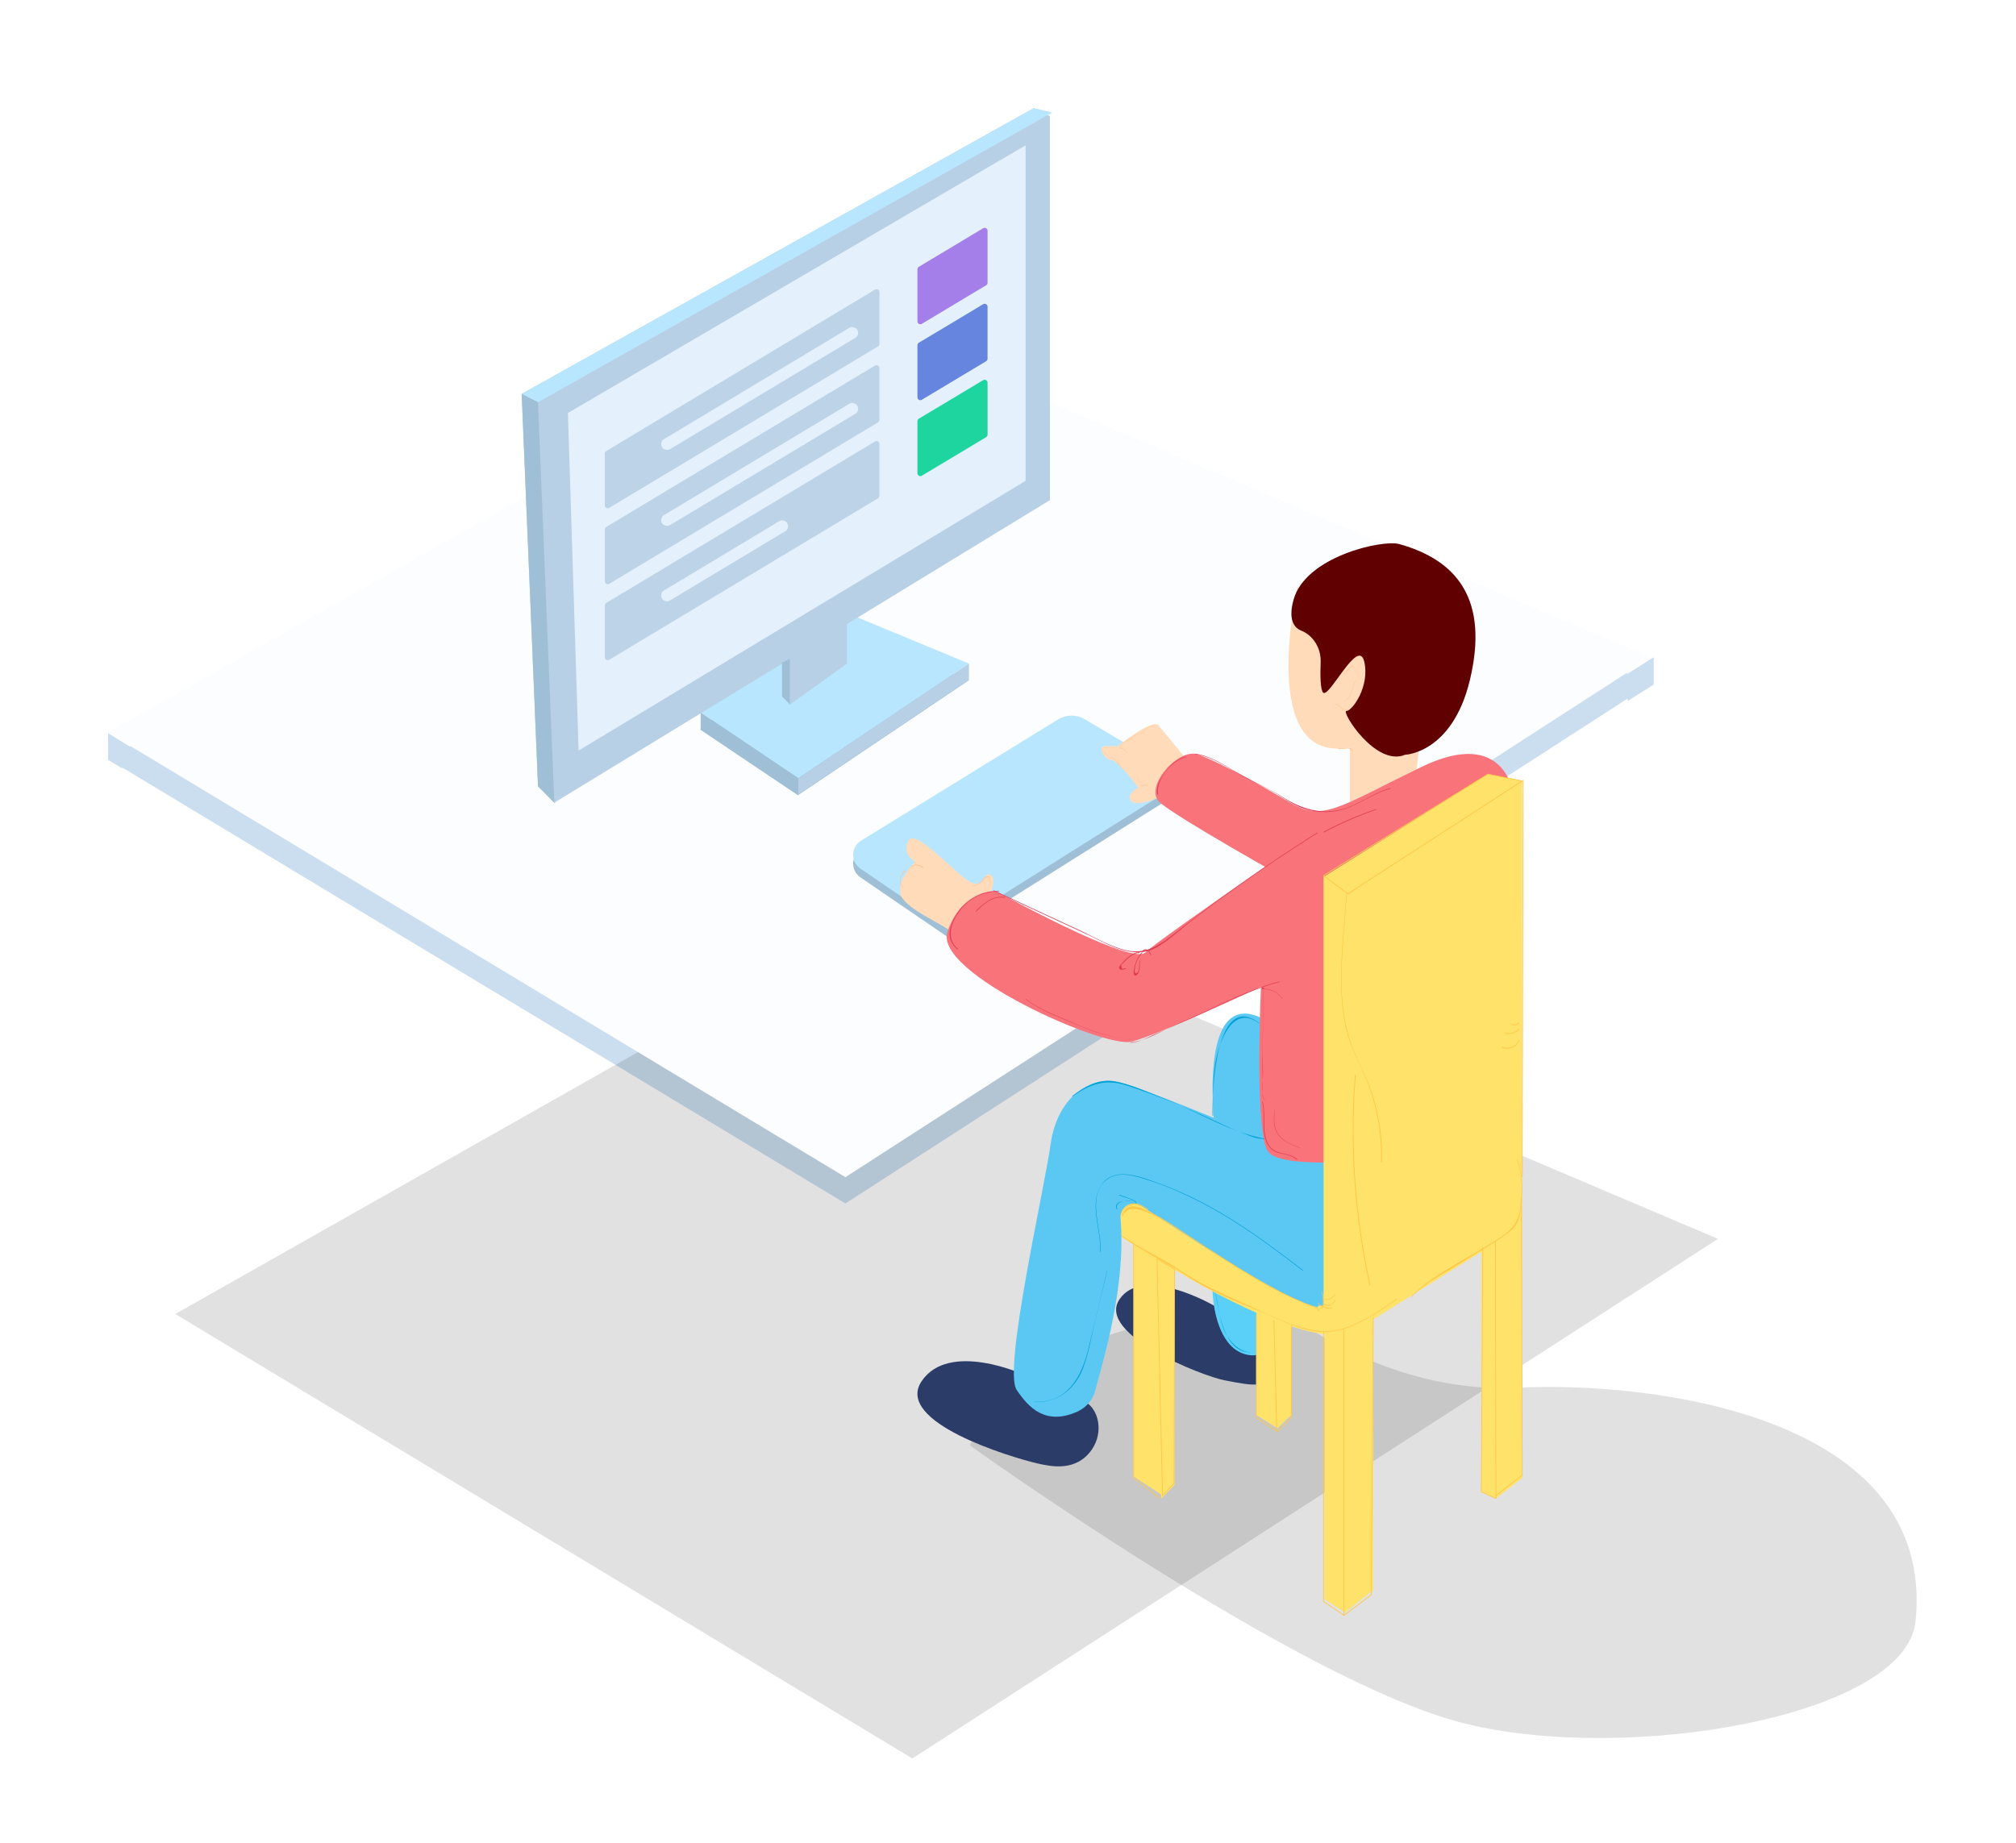 <svg xmlns="http://www.w3.org/2000/svg" width="690" height="631" viewBox="0 0 690 631">
    <defs>
        <filter id="a" width="131%" height="134%" x="-15.5%" y="-17%" filterUnits="objectBoundingBox">
            <feOffset dx="5" dy="10" in="SourceAlpha" result="shadowOffsetOuter1"/>
            <feGaussianBlur in="shadowOffsetOuter1" result="shadowBlurOuter1" stdDeviation="20"/>
            <feColorMatrix in="shadowBlurOuter1" result="shadowMatrixOuter1" values="0 0 0 0 0.109 0 0 0 0 0.075 0 0 0 0 0.281 0 0 0 0.222 0"/>
            <feMerge>
                <feMergeNode in="shadowMatrixOuter1"/>
                <feMergeNode in="SourceGraphic"/>
            </feMerge>
        </filter>
    </defs>
    <g fill="none" fill-rule="evenodd" filter="url(#a)" transform="translate(32 27)">
        <path fill="#CBDEEF" fill-rule="nonzero" d="M252.358 375L528 197.023 252.358 80 0 222.843z"/>
        <path fill="#000" fill-rule="nonzero" d="M275.266 565L551 387.115 275.266 270 23 412.843z" opacity=".12"/>
        <path fill="#000" fill-rule="nonzero" d="M295 457.848s113.043 81.159 169.196 95.145c56.152 13.987 151.215-2.484 154.442-35.058 7.008-70.116-89.622-82.17-136.462-79.87-46.84 2.3-81.878-28.065-81.878-28.065S311.32 412.116 295 457.848z" opacity=".12"/>
        <path fill="#FBFDFF" fill-rule="nonzero" d="M252.358 366L528 188.06 252.358 71 0 213.795z"/>
        <path fill="#FFDBBA" fill-rule="nonzero" d="M407.036 164s-13.955 61.066 17.969 54.812v20.876s15.962 2.391 21.982-6.07L451 199.867 407.036 164z"/>
        <path fill="#2A3C67" fill-rule="nonzero" d="M378.235 409.827s-24.035-13.914-32.078-2.014c-8.042 11.9 28.196 26.272 36.053 27.736 9.984 1.923 15.161 3.021 15.993-3.936.74-6.225 2.034-11.9-2.034-13.914-3.882-1.922-17.934-7.872-17.934-7.872z"/>
        <path fill="#5AD0F9" fill-rule="nonzero" d="M378 405s.185 10.91 5.182 17.4c1.666 2.163 3.887 3.856 6.848 4.42 11.753 2.351 7.034-19.093 7.034-19.093L378 405z"/>
        <path fill="#600000" fill-rule="nonzero" d="M443.893 221.385s16.093-.463 22.163-25.457c6.622-27.586-4.23-41.101-24.095-46.655-5.794-1.667-32.188 4.258-36.234 19.07-1.84 6.664.092 9.534 2.667 10.552 4.138 1.666 6.805 6.11 6.621 10.831-.183 4.721-.091 9.35.828 10.368 2.023 2.129 12.048-19.07 14.07-10.646 2.024 8.424-4.046 16.94-6.069 16.94-2.023 0 10.024 19.255 20.049 14.997z"/>
        <path fill="#9FBFD6" fill-rule="nonzero" d="M257.497 263.36L287.672 284 369 232.811l-34.684-20.549c-2.852-1.743-6.44-1.651-9.292.092l-67.343 41.465c-3.496 2.201-3.588 7.247-.184 9.54z"/>
        <path fill="#B8E6FF" fill-rule="nonzero" d="M257.497 260.36L287.672 281 369 229.811l-34.684-20.549c-2.852-1.743-6.44-1.651-9.292.092l-67.343 41.465c-3.496 2.11-3.588 7.247-.184 9.54z"/>
        <path fill="#FFE269" fill-rule="nonzero" d="M428 417.565s-9.737 15.622-82.95-32.268c0 0-1.01-17.297 6.063-17.297 6.981-.093 76.887 40.08 76.887 49.565z"/>
        <path fill="#2A3C67" fill-rule="nonzero" d="M313.36 433.58s-25.592-11.702-34.949 2.303c-9.357 14.005 30.547 25.983 39.628 28.102 4.586 1.014 13.21 3.04 18.621-4.699 4.22-6.081 2.294-14.005-2.293-16.4-4.77-2.304-21.006-9.306-21.006-9.306z"/>
        <path fill="#5BC8F4" fill-rule="nonzero" d="M399.62 354.466s-44.29-18.731-53.662-21.038c-9.372-2.306-20.95 4.706-23.339 21.038-2.297 16.424-16.355 77.321-11.67 84.334 4.136 6.182 10.016 12.364 20.95 7.381 2.941-1.384 5.146-3.967 5.973-7.197 2.665-10.15 10.659-35.893 8.637-58.96-.275-3.414 3.216-6.09 6.34-4.521.092 0 .092 0 .184.092 4.687 2.307 51.272 35.155 62.942 35.155 11.67 0 28.025-32.756 28.025-32.756l-18.745-23.528H399.62z"/>
        <path fill="#5BC8F4" fill-rule="nonzero" d="M378.969 351.363s-6.912-51.23 16.188-39.662C418.257 323.269 413.62 370 413.62 370l-34.65-18.637z"/>
        <path fill="#FFDBBA" fill-rule="nonzero" d="M299.974 272.24s4.766-7.098 2.336-9.526c-2.336-2.335-2.336 4.763-7.102 2.335-4.766-2.335-18.97-18.959-21.307-14.196-2.336 4.763 2.337 7.098 2.337 7.098s-7.103 7.098-4.766 11.86c2.336 4.764 14.204 9.526 16.634 11.861 2.43 2.428 11.868-9.432 11.868-9.432zM361.813 235.002s-9.279 4.721-11.553 2.314c-2.274-2.314 2.274-4.722 2.274-4.722s-6.913-9.443-9.278-9.443c-2.274 0-4.64-4.722-2.274-4.722h4.64s11.551-9.443 13.826-7.036c2.274 2.314 11.552 14.073 11.552 14.073l-9.187 9.536z"/>
        <path fill="#F9737A" fill-rule="nonzero" d="M425.096 239.775s-65.374 44.578-70.063 49.295c-4.138 4.161-41.1-15.538-49.652-20.162-1.287-.74-2.758-.925-4.23-.648-3.677.833-10.573 3.7-13.883 13.78-4.69 14.058 53.697 39.954 62.983 37.55 9.379-2.312 44.319-18.775 44.319-18.775s-1.747 37.734.92 51.885c.367 2.034.827 3.607 1.47 4.439 4.69 7.029 44.319 2.312 44.319 2.312L481 235.058s-2.575-23.584-31.63-9.434-33.744 18.867-45.33 11.838C392.363 230.434 374.71 221 371.4 221c-6.989 0-16.367 11.746-11.678 16.462 4.69 4.717 46.709 28.209 46.709 28.209l18.665-25.896z"/>
        <path fill="#FFE269" fill-rule="nonzero" d="M424.382 265.297L416 263v149.314L430 417c0-.092-7.46-153.265-5.618-151.703z"/>
        <path fill="#FFE269" fill-rule="nonzero" d="M472.19 228L416 263.21l7.012 2.31L427.718 418l46.686-29.202C480.31 385.1 484 378.54 484 371.517V230.31L472.19 228zM351 389v79.463L361 475v-83.054z"/>
        <path fill="#FFE269" fill-rule="nonzero" d="M416.364 419.462v91.037l6.909 4.501 9.727-7.625V410h-19zM475 389.285V476l9-7.018V371l-9 13.575zM360.433 476l4.567-4.687V392h-6zM393 411.93v35.475l7.219 4.595 4.781-4.595V410z"/>
        <path fill="#CBDEEF" fill-rule="nonzero" d="M0 214v9.134L4.718 226 9 219.552zM529 188v9.352L520.095 203l-.095-9.352z"/>
        <path fill="#FFE269" fill-rule="nonzero" d="M475 476l-5-2.298v-84.566l5-4.136z"/>
        <path fill="#E03B53" fill-rule="nonzero" d="M353.813 289.025c-.988 1.08-1.729 2.34-2.222 3.872-.247.72-.906 3.151-.412 3.872.33.45.823.18 1.152-.27.988-1.081.741-3.242.823-4.593 0-.18-.164-.18-.164 0-.082 1.08 0 2.251-.247 3.242-.165.72-1.07 1.71-1.4.54-.082-.36.165-1.44.165-1.62.33-1.892 1.235-3.513 2.47-4.863.082-.09-.083-.27-.165-.18zM352.872 289.003c-2.299-.094-4.782 2.432-6.16 4.116-.369.374-1.012 1.029-.552 1.59.551.561 1.655.187 2.206-.094.184-.093 0-.28-.092-.187-.367.094-.735.187-1.195.28-.092-.373-.276-.841-.368-1.215 0-.187.46-.561.552-.655l1.38-1.403c1.103-.936 2.666-2.245 4.137-2.152.276 0 .276-.28.092-.28zM354.307 288.738c.308-.581 1.025-.581 1.538-.232.41.348.717.813.922 1.395.103.232.308 0 .205-.117-.307-.697-.82-1.511-1.537-1.743-.615-.117-1.128 0-1.435.58 0 .117.205.35.307.117zM304.905 268c-5.866 0-11.165 2.815-14.288 7.627-2.744 4.267-4.163 8.807 0 12.348.095.091.284-.09.19-.181-4.353-3.723-2.082-9.262.756-13.075 3.123-4.267 7.949-6.537 13.437-6.537 0 .09 0-.182-.095-.182z"/>
        <path fill="#E03B53" fill-rule="nonzero" d="M306.901 270.093c-4.077-.633-7.158 2.08-9.876 4.702-.09.09.09.27.18.18 2.629-2.622 5.619-5.334 9.606-4.61.18-.091.271-.272.09-.272zM303.1 268.027c10.625 4.908 21.25 9.908 31.873 14.816 7.391 3.426 16.075 9.074 24.113 4.352 4.434-2.593 8.314-6.39 12.379-9.445a383.428 383.428 0 0 1 13.858-10.279c9.33-6.76 18.938-13.149 28.639-19.26.092-.093 0-.278-.093-.186a556.058 556.058 0 0 0-48.686 34.355c-5.543 4.352-10.162 7.685-17.553 5.74-5.358-1.48-10.717-4.63-15.705-6.944-9.608-4.445-19.124-8.89-28.732-13.334-.185-.093-.277.092-.092.185zM416.187 247.974c5.7-3.088 11.679-5.615 17.752-7.768.093 0 .093-.28-.094-.187-6.166 2.153-12.146 4.68-17.845 7.768 0 .094.093.281.187.187zM372.06 221.206c6.606.937 12.11 5.432 17.982 8.429 3.302 1.686 6.605 3.184 9.816 5.057 2.66 1.592 5.23 3.465 8.165 4.683 4.128 1.685 8.807 2.06 13.21 1.123 6.33-1.404 11.377-5.9 17.707-7.492.091 0 .091-.28-.092-.187-5.596 1.498-10.092 5.15-15.504 6.93-7.34 2.341-14.22.468-20.642-3.465-5.23-3.278-10.917-5.713-16.238-8.803-4.68-2.622-8.9-5.619-14.312-6.462-.183-.094-.183.187-.092.187zM359.35 234.808c-.671-4.969 4.698-11.501 9.587-12.605.096 0 .096-.276-.096-.184-2.972.736-5.081 2.668-6.807 4.968-1.917 2.484-3.355 4.692-2.972 7.913 0 .184.288.092.288-.092zM350.06 320c3.134-.28 6.084-2.051 8.941-3.264 4.701-2.051 9.402-4.103 14.01-6.154 9.125-4.196 18.158-8.859 27.928-11.376.093 0 .093-.28-.092-.187-8.203 2.145-15.853 5.688-23.411 9.325-4.056 1.958-8.204 3.73-12.26 5.595-4.516 1.958-10.138 5.502-15.023 5.875-.185 0-.185.186-.092.186zM395 340.142c1.14 4.627-.475 9.916 1.71 14.355 2.376 4.627 6.653 2.55 10.074 5.477.095.095.285-.094.19-.189-3.421-2.833-8.078-.85-10.263-5.855-1.806-4.344-.38-9.255-1.52-13.788 0-.19-.191-.19-.191 0z"/>
        <path fill="#E03B53" fill-rule="nonzero" d="M396 339.87c-1.763-2.013-.641-7.504-.721-9.974-.08-3.203-.24-6.406-.16-9.61.16-6.405.64-12.811.08-19.217 0-.092-.16-.092-.08 0 .72 7.87-.16 15.649-.08 23.61 0 3.57.16 7.047.08 10.616-.08 1.922-.321 3.294.881 4.667-.08.092 0 0 0-.091zM399.256 343.067c-.358 2.874-.626 5.928 1.253 8.442 1.789 2.425 4.74 3.503 7.424 4.491.09 0 .09-.09 0-.09-2.684-.988-5.546-2.065-7.335-4.49-1.789-2.515-1.61-5.389-1.252-8.353 0-.09-.09-.09-.09 0zM349.931 318.919c-7.527-.731-14.137-3.29-20.93-6.307-5.049-2.194-10.465-4.205-14.871-7.586-.092-.092-.184.091-.092.091 5.14 3.93 11.75 6.215 17.717 8.775 5.875 2.559 11.75 4.387 18.176 5.027.092.183.092 0 0 0z"/>
        <path fill="#E03B53" fill-rule="nonzero" d="M395.61 301c-.436 0-.523.165-.61.578 0 0 0 .083.087.083 2.786-.165 5.31 1.074 6.79 3.305.087.082.174 0 .087-.083-.784-1.074-1.741-1.983-2.96-2.561-.61-.33-1.218-.496-1.915-.661-.174 0-.435-.083-.61-.083-.173 0-.434 0-.609-.082-.435.082-.522 0-.26-.33.086-.083.086-.166 0-.166z"/>
        <path fill="#FFC648" fill-rule="nonzero" d="M347.203 379.515c2.026-7.935 18.508 4.153 21.27 5.906 5.065 3.23 10.038 6.552 15.102 9.781 9.669 6.183 19.521 11.811 30.295 15.78.092.091.184-.185.092-.185-14.641-5.352-27.532-14.026-40.516-22.423-6.077-3.968-12.247-8.49-18.969-11.442-3.222-1.477-6.445-1.569-7.458 2.491-.092.185.184.185.184.092z"/>
        <path fill="#FFC648" fill-rule="nonzero" d="M347.25 378.846c-.487-2.048 2.532-3.584 4.09-3.584 1.655 0 3.116 1.024 4.48 1.844.097.102.291-.103.097-.205-1.85-1.229-4.09-2.56-6.233-1.536-1.265.614-3.018 1.843-2.629 3.481 0 .205.195.205.195 0zM347.04 386.278c6.788 5.103 14.86 8.629 21.922 13.36 7.888 5.289 17.151 8.907 25.865 12.525 6.97 2.97 15.317 7.423 23.022 6.773 8.07-.556 16.693-6.587 23.113-11.04.092-.093 0-.279-.092-.186-6.97 4.917-16.51 11.597-25.406 11.04-8.989-.649-18.711-5.937-26.782-9.555-7.613-3.433-15.134-6.773-22.105-11.505-6.237-4.268-13.391-7.144-19.536-11.69 0 0-.092.186 0 .278zM446.169 406.964c4.732-4.903 11.285-8.141 17.018-11.75 5.279-3.33 11.103-6.475 16.109-10.268 2.73-2.035 3.64-4.163 4.095-7.493.819-5.92 1.092-11.75-1.001-17.392-.091-.093-.273-.093-.182.092 2.093 5.366 1.82 10.917 1.092 16.56-.91 7.4-6.553 9.713-12.104 13.229-8.282 5.18-18.202 9.806-25.118 16.837-.182.185 0 .277.09.185z"/>
        <path fill="#FFC648" fill-rule="nonzero" d="M415.049 411c1.627 0 .716-4.66.52-5.896 0-.19-.195-.095-.13.095.13.95.977 5.61-.39 5.61-.065 0-.065.191 0 .191z"/>
        <path fill="#00A1D3" fill-rule="nonzero" d="M345.398 376.904c-.828-2.212 1.933-2.789 3.22-2.885 1.105-.096 2.209.192 3.313.48.092 0 .092-.095 0-.095-1.656-.385-8.189-1.058-6.717 2.596 0 0 .184 0 .184-.096z"/>
        <path fill="#00A1D3" fill-rule="nonzero" d="M346.075 372.191c1 .382 1.999.764 2.998 1.05 1 .382 2.3.669 2.8 1.72 0 .095.199 0 .099-.096-.3-.764-1-1.05-1.7-1.337-1.398-.573-2.798-1.05-4.197-1.528-.1 0-.1.191 0 .191zM330.13 338.329c6.016-4.205 11.106-6.074 18.417-3.738 5.553 1.776 11.013 3.831 16.38 5.98 5.554 2.243 10.921 4.766 16.381 7.29 1.944.934 3.98 1.868 6.016 2.616 1.943.748 5.738 2.616 7.866 2.336-.092 0-.092.187 0 .187.278 0 .463-.093.74-.093.093 0 .093-.094 0-.094-12.493-2.243-23.969-9.812-35.814-14.297-5.09-1.963-10.92-4.673-16.381-5.42-5.182-.654-9.532 2.15-13.697 5.046-.092.187 0 .28.093.187zM341.87 398.04c-2.104 8.917-4.21 17.924-6.406 26.84-2.38 9.652-7.138 18.384-18.395 18.016-.092 0-.092.092 0 .092 7.687.276 13.636-4.136 16.473-11.214 1.922-4.963 2.837-10.295 4.027-15.442 1.464-6.066 2.929-12.225 4.393-18.291.092 0 0-.092-.091 0zM391.91 425.957c-4.991.46-9.346-4.88-10.616-9.3-.998-3.406-1.452-7.09-2.178-10.588 0-.092-.181-.092-.09 0 1.36 6.813 2.994 20.808 12.974 19.888 0 .092 0 0-.09 0zM378.193 344.931c-.093-6.126-.186-12.344.84-18.38 1.213-6.766 5.785-19.934 14.835-13.259.093.092.187-.091.093-.091-15.394-11.43-16.048 25.055-15.954 31.73 0 .092.186.092.186 0z"/>
        <path fill="#00A1D3" fill-rule="nonzero" d="M408.964 397.87c-15.235-11.848-31.208-23.329-49.582-29.85-5.355-1.928-13.942-5.51-18.651-.367-5.725 6.337-.554 16.624-1.293 23.88 0 .092.093.092.185 0 .739-7.531-5.447-20.298 3.047-25.258 4.155-2.388 9.51-.459 13.573.827a94.182 94.182 0 0 1 11.91 4.684c14.773 6.705 27.884 16.257 40.626 26.176.185.092.277 0 .185-.092z"/>
        <path fill="#FFC28F" fill-rule="nonzero" d="M420.065 204.174c1.283.087 1.776 1.392 2.862 1.74.889.261 1.678-.087 2.073-.87 0-.087-.099-.087-.099 0-.493 1.044-1.678 1.044-2.467.435l-.889-.783c-.394-.348-.79-.609-1.381-.696-.198 0-.198.174-.1.174zM423.166 193.958c.414-.667.911-1.334 1.491-1.906.414-.476 1.077-1.238 1.823-.571.414.38.414 1.143.414 1.715 0 .095.166.095.083 0 0-.858-.249-2.287-1.243-2.191-.497.095-.994.666-1.326 1.047a15.204 15.204 0 0 0-1.408 1.906s.083.095.166 0zM426.88 196.04c-1.272 2.215-1.187 5.97-3.816 6.837-.085 0-.085.192 0 .096 2.714-.867 2.629-4.622 3.9-6.837.086-.096 0-.192-.084-.096zM421.066 219.417c.705 0 1.498-.107 2.203-.107 1.057-.107 2.555-.322 2.555 1.61 0 .107.176.107.176 0 0-.752-.264-1.61-.97-1.825-.528-.214-1.233 0-1.761 0-.705 0-1.498.108-2.203.108-.088.107-.088.214 0 .214zM296.066 266.32c1.486-.086 2.536-.951 3.498-1.99.175-.172.525-.691.787-.778 1.662-.778 1.575 1.211 1.4 1.99-.175.952-.7 1.73-1.4 2.336-.087.086 0 .173.088.086 1.05-.951 2.274-3.374 1.05-4.671-.438-.433-.788-.346-1.225 0-1.4 1.21-2.187 2.768-4.198 2.855-.088 0-.088.173 0 .173zM278.965 259.772c-1.51-.855-3.286-1.33-4.529.38-.977 1.329-.177 2.373 1.066 2.848.089 0 .089-.095 0-.095-.8-.285-1.688-.665-1.421-1.804.089-.665.71-1.234 1.154-1.52 1.155-.664 2.398-.189 3.553.476.177-.095.266-.19.177-.285zM273 261.191c-.075-.867-1.647 1.474-1.721 1.82-.6 1.475-.225 3.209 1.047 3.989.075 0 .15-.087.075-.087-.973-.607-1.422-1.907-1.197-3.12.075-.434.3-.868.449-1.215 0 .087 1.197-1.56 1.197-1.213.075-.087.15-.087.15-.174z"/>
        <path fill="#FFC28F" fill-rule="nonzero" d="M276.628 258.541c-.2-.1-.4-.3-.5-.5 0-.1-.2 0-.1.1.1.3.3.4.6.6 0-.1.1-.2 0-.2zM355.801 231.715c-.794.082-1.588.165-2.383.082-.1 0-.1.083 0 .166.695 0 1.49 0 2.185-.166.1 0 .1-.082 0-.082-1.688-.332-2.98-1.327-3.476-2.653 0-.083-.199-.083-.1 0 .398.995 1.292 1.907 2.483 2.404.298.083.596.166.795.249h-.199c-.298 0-.596.082-.893.082-.1 0-.497-.082-.398.166 0 .083.695 0 .795 0 .496 0 .893-.083 1.39-.083 0-.083-.1-.165-.199-.165zM341 220.058c0 1.234 1.037 1.675 2.075 2.115 1.901.794 2.506 2.292 3.803 3.79.086.089.173 0 .086-.088-.778-.881-1.383-2.027-2.247-2.82-1.124-1.058-3.544-1.146-3.63-2.909 0-.176-.087-.176-.087-.088zM346.068 219.137c1.085.107 2.17.642 2.804 1.819.09.107.181 0 .09-.107-.723-1.07-1.718-1.819-2.894-1.819-.09-.107-.09.107 0 .107z"/>
        <path fill="#FFC28F" fill-rule="nonzero" d="M346.12 218.958c1.018-1.414 2.29-2.425 3.816-2.829.085 0 .085-.202 0-.1-1.526.403-2.883 1.414-3.9 2.828-.086.101 0 .202.084.101z"/>
        <path fill="#FFC28F" fill-rule="nonzero" d="M349.094 216.954c1.506-1.745 3.482-3.593 5.835-2.567.095 0 .095-.102 0-.102-2.447-1.027-4.423.924-5.929 2.67 0 0 .094.102.094 0z"/>
        <path fill="#FFC28F" fill-rule="nonzero" d="M353.103 214c.89-.418 1.603-1.046 2.404-1.569.624-.418 4.008-2.406 4.364-.837 0-.104-.178-.104-.089 0l.09.105h.088s.09-.105 0-.105c-.445-.732-1.692-.627-2.315-.418-1.692.418-2.94 1.987-4.542 2.72-.178 0-.09.104 0 .104z"/>
        <path stroke="#FFC648" stroke-width=".25" d="M484 230.369L424.315 269 416 262.713 472.266 228z"/>
        <path fill="#FFE269" fill-rule="nonzero" stroke="#FFC648" stroke-width=".25" d="M484.3 230l-.3 136"/>
        <path fill="#FFC648" fill-rule="nonzero" d="M424.214 269c.616-.292 1.128-.584 1.744-.779.102-.097 0-.292-.103-.194-.615.292-1.128.584-1.743.778-.205 0-.103.195.102.195zM423.73 269.129c-.753 14.996-3.485 31.287 0 46.098 1.79 7.497 5.934 14.07 8.383 21.29 2.637 7.868 3.767 16.013 3.579 24.344 0 .185.282.185.282 0 .189-7.22-.659-14.255-2.637-21.197-2.072-7.405-6.216-13.885-8.477-21.198-4.897-15.458-1.789-33.416-.941-49.244 0-.278-.189-.278-.189-.093zM426.752 331.137c-1.9 24.105-.181 48.209 4.977 71.763 0 .183.271.092.271-.092-5.158-23.554-6.877-47.658-4.977-71.67 0-.184-.271-.184-.271 0zM414.627 411.809c-.1-.274-.3-.548-.4-.73-.1-.184-.3 0-.2.09.1.275.3.549.4.731 0 .183.2.092.2-.091zM414.038 409.193c1.206 1.272 2.968 1.951 4.823 1.781a.128.128 0 0 0 0-.254c-1.762.17-3.524-.424-4.73-1.697-.093-.085-.185.085-.093.17z"/>
        <path fill="#FFC648" fill-rule="nonzero" d="M416.092 409.64c1.415.816 3.183.204 3.89-1.427.088-.204-.177-.306-.177-.102-.619 1.53-2.298 2.141-3.536 1.325-.265-.102-.354.204-.177.204zM416.066 407.93c1.603.304 3.105-.404 3.907-1.719.1-.202-.1-.303-.2-.1-.702 1.314-2.205 1.92-3.607 1.617-.2-.101-.2.101-.1.202zM482.803 313.023c-.658.773-1.727.945-2.631.516-.165-.086-.247.171-.082.171.986.515 2.138.344 2.878-.515.082-.086 0-.257-.165-.172zM482.785 315.079c-.85 1.363-2.834 1.97-4.628 1.515-.19-.076-.19.151-.095.227 1.89.53 3.968-.152 4.912-1.59.095-.228-.094-.304-.189-.152zM482.802 319.096c-.897 2.205-3.5 3.175-5.653 2.293-.18-.088-.18.177-.09.265 2.333.97 5.025-.177 5.923-2.47.09-.176-.18-.264-.18-.088z"/>
        <path stroke="#FFC648" stroke-width=".25" d="M416 419.108v92.181l7 4.711v-98M433 414l-.648 94.985L423 516M470.49 389.943l-.49 83.744 5 2.313-.196-88M483.735 373l.265 95.029-9 6.971M359 394l1.886 81 3.943-4.22.171-73.294zM351 389v79.958l9 7.042M393 413v35.36l7.181 4.64 4.819-4.64v-31.555M399 415l1 38"/>
        <g fill-rule="nonzero">
            <path fill="#89B1CC" d="M152.955 238l-5.518-137.346-5.517-2.871 5.517 134.586z"/>
            <path fill="#9FBFD6" d="M202.613 212.747l33.47 22.486 58.49-39.323-47.407-19.716z"/>
            <path fill="#B8E6FF" d="M202.804 206.928l33.422 22.478 58.406-39.226-47.339-19.613z"/>
            <path fill="#B7D0E5" d="M141.548 97.844l5.589 134.316 5.588 5.62 169.631-103.574V2.755L316.877 0z"/>
            <path fill="#E4F1FC" d="M157.375 104.386l156.653-91.638v114.857L161.034 219.94z"/>
            <path fill="#B8E6FF" d="M147.137 100.71L323.123 1.542 316.877 0l-175.33 97.844z"/>
            <path fill="#B7D0E5" d="M233.377 184.56v19.613l19.505-13.993v-19.613z"/>
            <path fill="#9FBFD6" d="M147.137 100.71l5.588 137.07-5.588-5.62-5.59-134.316zM230.637 189.85l2.74-1.323v15.646l-2.74-2.754zM202.804 212.547v-5.62l33.422 22.479v5.509l-32.655-22.037z"/>
            <path fill="#B7D0E5" d="M294.632 190.18v5.62l-58.406 39.115v-5.51z"/>
        </g>
        <path fill="#BDD3E7" fill-rule="nonzero" d="M170.485 169.412l92-55.269a1 1 0 0 1 1.515.858v17.73a1 1 0 0 1-.485.857l-92 55.269a1 1 0 0 1-1.515-.858v-17.73a1 1 0 0 1 .485-.857zM170.485 143.412l92-55.269a1 1 0 0 1 1.515.858v17.73a1 1 0 0 1-.485.857l-92 55.269a1 1 0 0 1-1.515-.858v-17.73a1 1 0 0 1 .485-.857zM170.485 117.412l92-55.269a1 1 0 0 1 1.515.858v17.73a1 1 0 0 1-.485.857l-92 55.269a1 1 0 0 1-1.515-.858v-17.73a1 1 0 0 1 .485-.857z"/>
        <path fill="#A47EE9" fill-rule="nonzero" d="M277.486 54.334l22-13.19A1 1 0 0 1 301 42v17.807a1 1 0 0 1-.486.858l-22 13.19A1 1 0 0 1 277 73V55.192a1 1 0 0 1 .486-.858z"/>
        <path fill="#6585DF" fill-rule="nonzero" d="M277.486 80.334l22-13.19A1 1 0 0 1 301 68v17.807a1 1 0 0 1-.486.858l-22 13.19A1 1 0 0 1 277 99V81.192a1 1 0 0 1 .486-.858z"/>
        <path fill="#1FD59F" fill-rule="nonzero" d="M277.486 106.334l22-13.19A1 1 0 0 1 301 94v17.807a1 1 0 0 1-.486.858l-22 13.19A1 1 0 0 1 277 125v-17.807a1 1 0 0 1 .486-.858z"/>
        <rect width="78" height="4" x="184" y="94" fill="#E4F1FC" fill-rule="nonzero" rx="2" transform="rotate(-31 223 96)"/>
        <rect width="78" height="4" x="184" y="120" fill="#E4F1FC" fill-rule="nonzero" rx="2" transform="rotate(-31 223 122)"/>
        <path fill="#E4F1FC" fill-rule="nonzero" d="M190.255 165.132l39.43-23.692a2 2 0 0 1 2.06 3.429l-39.43 23.691a2 2 0 0 1-2.06-3.429z"/>
    </g>
</svg>
